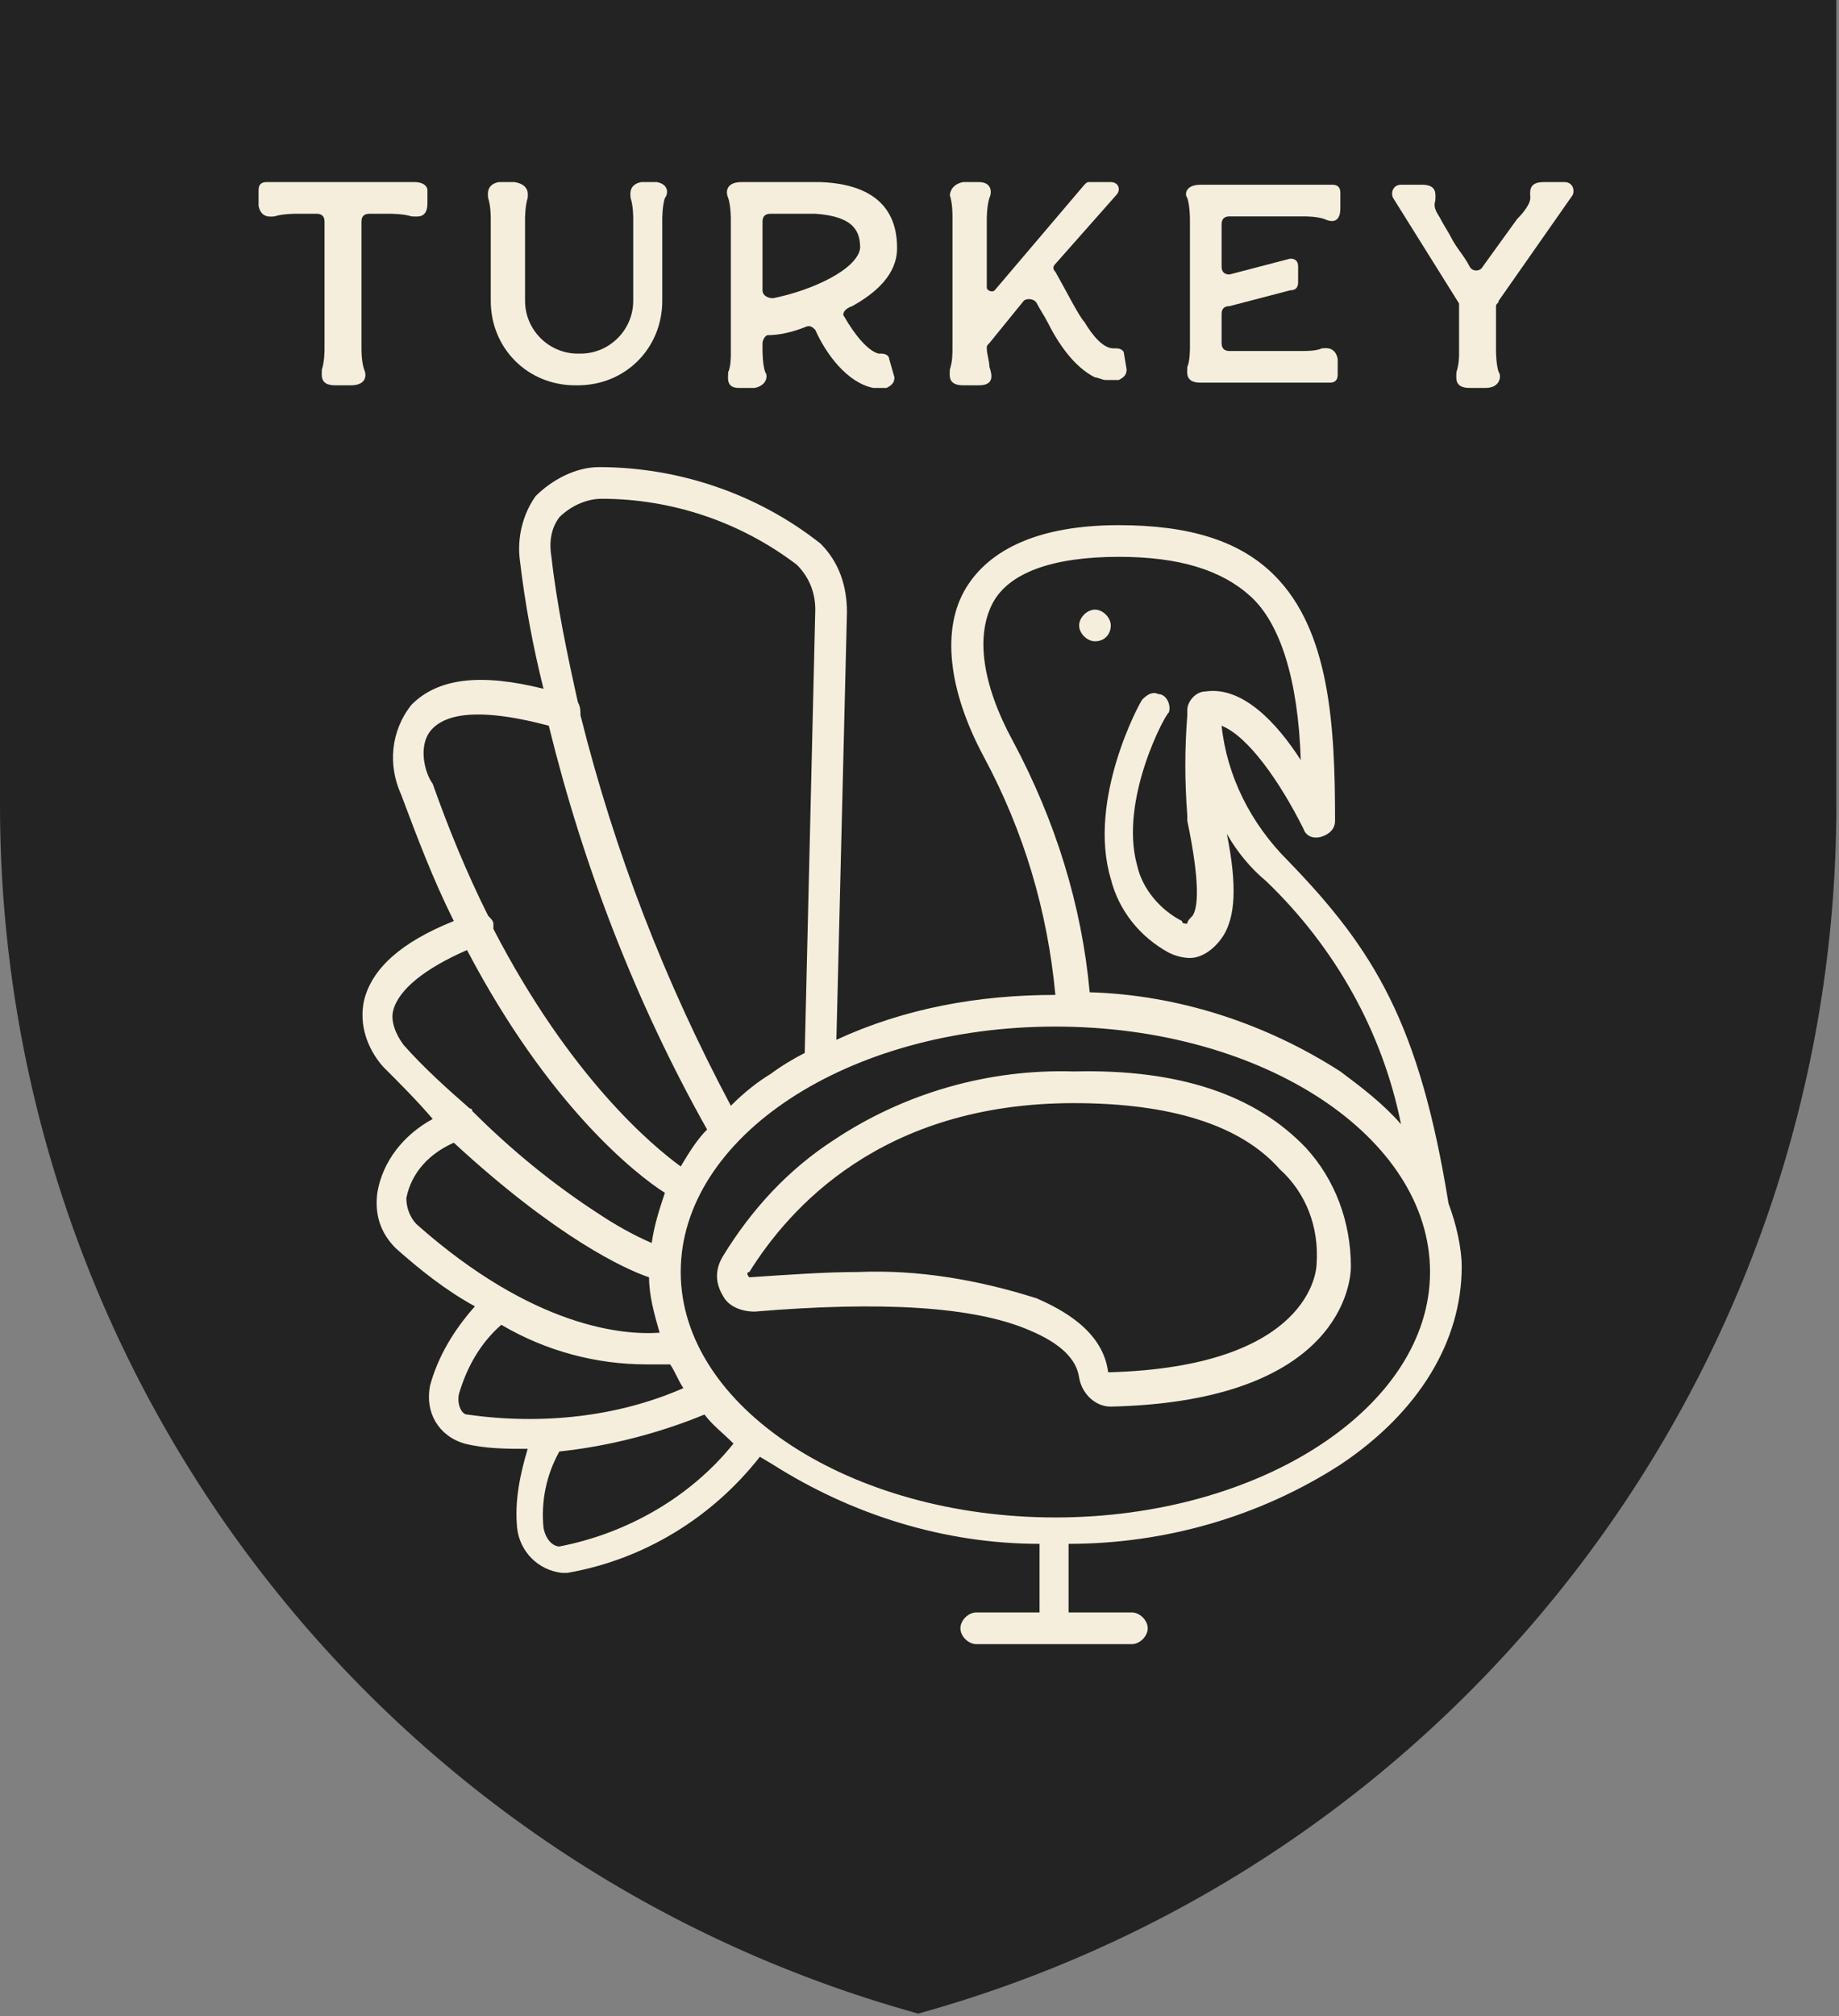 <?xml version="1.0" encoding="utf-8"?>
<!-- Generator: Adobe Illustrator 25.2.1, SVG Export Plug-In . SVG Version: 6.00 Build 0)  -->
<svg version="1.1" id="Layer_1" xmlns="http://www.w3.org/2000/svg" xmlns:xlink="http://www.w3.org/1999/xlink" x="0px" y="0px"
	 viewBox="0 0 69.7 76.4" style="enable-background:new 0 0 69.7 76.4;" xml:space="preserve">
<rect x="0" y="0" width="69.7" height="76.4" fill="#808080" stroke="none"/>
<style type="text/css">
	.st0{fill:#232323;}
	.st1{enable-background:new    ;}
	.st2{fill:#F5EEDC;}
</style>
<g id="Layer_2_1_">
	<g id="Layer_1-2">
		<path class="st0" d="M0,0v30.5c0,21.4,14.2,40.1,34.8,45.8c20.6-5.7,34.8-24.5,34.8-45.8V0H0z"/>
		<g class="st1">
			<path class="st2" d="M16.2,7.2v0.2c0,0,0,0.1,0,0.3c0,0.6-0.4,0.5-0.6,0.5c-0.3-0.1-0.8-0.1-0.8-0.1l0,0H14
				c-0.2,0-0.3,0.1-0.3,0.3v4.8c0,0.1,0,0.5,0.1,0.8c0.1,0.2,0.1,0.6-0.5,0.6c-0.1,0-0.2,0-0.3,0s-0.1,0-0.3,0
				c-0.6,0-0.5-0.4-0.5-0.6c0.1-0.3,0.1-0.7,0.1-0.8V8.4c0-0.2-0.1-0.3-0.3-0.3h-0.8l0,0c0,0-0.5,0-0.8,0.1c-0.1,0-0.5,0.1-0.6-0.4
				l0,0V7.2c0-0.2,0.1-0.3,0.3-0.3h5.6C16.1,6.9,16.2,7.1,16.2,7.2L16.2,7.2z"/>
			<path class="st2" d="M25.2,7.5c-0.1,0.3-0.1,0.8-0.1,0.8v3.1c0,1.8-1.4,3.2-3.2,3.2h-0.1c-1.8,0-3.2-1.4-3.2-3.2V8.3
				c0-0.1,0-0.5-0.1-0.8c0-0.1-0.1-0.5,0.4-0.6l0,0h0.6l0,0C20.1,7,20,7.4,20,7.5c-0.1,0.3-0.1,0.8-0.1,0.8v3.1c0,1.1,0.9,2,2,2H22
				c1.1,0,2-0.9,2-2V8.3c0-0.1,0-0.5-0.1-0.8c0-0.1-0.1-0.5,0.4-0.6l0,0h0.6l0,0C25.4,7,25.3,7.4,25.2,7.5z"/>
			<path class="st2" d="M33.9,14.3c0,0.2-0.1,0.3-0.3,0.4c-0.1,0-0.1,0-0.2,0c-0.1,0-0.2,0-0.3,0c-1-0.2-1.8-1.3-2.2-2.2
				c-0.1-0.1-0.2-0.2-0.4-0.1c-0.5,0.2-1,0.3-1.4,0.3c-0.1,0-0.2,0.2-0.2,0.3v0.3l0,0c0,0,0,0.5,0.1,0.8c0.1,0.1,0.1,0.5-0.4,0.6
				l0,0H28l0,0c-0.5,0-0.4-0.4-0.4-0.6c0.1-0.2,0.1-0.6,0.1-0.7V8.3l0,0c0,0,0-0.5-0.1-0.8c-0.1-0.2-0.1-0.6,0.5-0.6
				c0.3,0,0.4,0,0.4,0c0.8,0,2.1,0,2.6,0C33.7,7,34,8.5,34,9.4c0,1-0.8,1.7-1.7,2.2C32,11.7,31.9,11.9,32,12
				c0.4,0.7,0.9,1.3,1.3,1.4h0.1c0.2,0,0.3,0.1,0.3,0.2L33.9,14.3z M32.6,9.4c0-0.6-0.2-1.2-1.7-1.3c-0.4,0-1.1,0-1.7,0
				c-0.2,0-0.3,0.1-0.3,0.3V11c0,0.2,0.2,0.3,0.4,0.3C30.8,11,32.5,10.2,32.6,9.4z"/>
			<path class="st2" d="M37.1,14.6c-0.1,0-0.2,0-0.3,0s-0.1,0-0.3,0c-0.6,0-0.5-0.4-0.5-0.6c0.1-0.3,0.1-0.6,0.1-0.8v-5
				c0-0.1,0-0.5-0.1-0.8c0,0,0-0.4,0.5-0.5h0.6c0.5,0,0.5,0.4,0.4,0.6c-0.1,0.3-0.1,0.8-0.1,0.8v2.6c0,0.1,0.2,0.2,0.3,0.1l3.4-4
				c0.1-0.1,0.1-0.1,0.2-0.1h0.8c0.3,0,0.4,0.3,0.2,0.5L40,10c-0.1,0.1-0.1,0.2,0,0.3c0.4,0.7,0.9,1.7,1.1,1.9c0.3,0.5,0.7,1,1.1,1
				h0.1c0.2,0,0.3,0.1,0.3,0.2l0.1,0.6c0,0.2-0.1,0.3-0.3,0.4c-0.1,0-0.1,0-0.2,0c-0.1,0-0.2,0-0.3,0s-0.3-0.1-0.4-0.1
				c-0.8-0.4-1.4-1.3-1.8-2.1c-0.1-0.2-0.3-0.5-0.4-0.7c-0.1-0.2-0.4-0.2-0.5-0.1L37.5,13c-0.1,0.1-0.1,0.1-0.1,0.2
				c0,0.2,0.1,0.5,0.1,0.7C37.6,14.2,37.7,14.6,37.1,14.6z"/>
			<path class="st2" d="M45.1,13.2V8.3c0,0,0-0.5-0.1-0.8C44.9,7.4,44.9,7,45.5,7c0.1,0,0.2,0,0.3,0h4.7c0.2,0,0.3,0.1,0.3,0.3v0.4
				c0,0.1,0,0.1,0,0.2l0,0c0,0.6-0.4,0.5-0.6,0.4c-0.3-0.1-0.7-0.1-0.8-0.1h-2.8c-0.2,0-0.3,0.1-0.3,0.3v1.6c0,0.2,0.1,0.3,0.3,0.3
				l2.3-0.6c0.2,0,0.3,0.1,0.3,0.3v0.6c0,0.2-0.1,0.3-0.3,0.3l-2.3,0.6c-0.2,0-0.3,0.1-0.3,0.3V13c0,0.2,0.1,0.3,0.3,0.3h2.8
				c0.1,0,0.5,0,0.7-0.1c0.1,0,0.5-0.1,0.6,0.4l0,0v0.6c0,0.2-0.1,0.3-0.3,0.3h-4.7c-0.1,0-0.1,0-0.2,0c-0.6,0-0.5-0.4-0.5-0.6
				C45.1,13.7,45.1,13.2,45.1,13.2z"/>
			<path class="st2" d="M59.6,7.4l-2.8,4c0,0.1-0.1,0.1-0.1,0.2v1.7l0,0c0,0,0,0.5,0.1,0.8c0.1,0.1,0.1,0.6-0.5,0.6
				c-0.1,0-0.2,0-0.3,0s-0.1,0-0.3,0c-0.6,0-0.5-0.4-0.5-0.6c0.1-0.3,0.1-0.6,0.1-0.7v-1.7c0-0.1,0-0.1,0-0.2l-2.5-4
				c-0.1-0.2,0-0.5,0.3-0.5h0.5c0,0,0.1,0,0.3,0c0.6,0,0.5,0.4,0.5,0.6c-0.1,0.3,0.1,0.5,0.2,0.7C54.7,8.5,54.9,8.8,55,9
				c0.2,0.4,0.5,0.7,0.7,1.1c0.1,0.2,0.4,0.2,0.5,0l1.3-1.8C57.8,8,58,7.7,58,7.5s-0.1-0.6,0.5-0.6c0.2,0,0.3,0,0.3,0h0.5
				C59.6,6.9,59.7,7.2,59.6,7.4z"/>
		</g>
		<path class="st2" d="M54.9,45.6c-1.1-6.8-2.8-9.6-6.1-13c-1.4-1.4-2.3-3.2-2.5-5.1c1,0.4,2.2,2.1,3.1,3.9c0.1,0.3,0.4,0.4,0.7,0.3
			s0.5-0.3,0.5-0.6c0-3.6-0.2-7.2-2.3-9.3c-1.3-1.3-3.2-1.9-5.9-1.9c-3,0-4.9,0.9-5.8,2.4s-0.7,3.8,0.7,6.4c1.5,2.8,2.4,5.8,2.7,9
			l0,0c-2.9,0-5.7,0.5-8.3,1.7l0.4-16.2c0-1-0.3-1.9-1-2.6c-2.4-1.9-5.4-2.9-8.4-2.9c-0.9,0-1.8,0.5-2.4,1.1
			c-0.5,0.7-0.7,1.6-0.6,2.4c0.2,1.7,0.5,3.3,0.9,4.9c-2.4-0.6-4-0.4-5,0.6c-0.8,1-0.9,2.3-0.4,3.4c0.6,1.6,1.2,3.2,2,4.8
			c-2,0.8-3.1,1.8-3.4,3c-0.2,0.9,0.1,1.8,0.7,2.5c0.7,0.7,1.3,1.3,1.9,2c-1.1,0.6-1.9,1.6-2.1,2.8c-0.1,0.8,0.1,1.5,0.7,2.1
			c0.9,0.8,1.9,1.6,3,2.2c-0.8,0.9-1.4,1.9-1.7,3c-0.2,1,0.3,1.9,1.3,2.2c0.8,0.2,1.6,0.2,2.4,0.2c-0.3,1-0.5,2-0.4,3
			c0.1,0.9,0.8,1.6,1.7,1.7h0.2c2.9-0.5,5.5-2.1,7.3-4.4l0.5,0.3c3,1.9,6.5,3,10.1,3v2.6H37c-0.3,0-0.6,0.3-0.6,0.6s0.3,0.6,0.6,0.6
			h5.9c0.3,0,0.6-0.3,0.6-0.6s-0.3-0.6-0.6-0.6h-2.4v-2.6c3.6,0,7.2-1,10.3-3c3-2,4.6-4.7,4.6-7.5C55.4,47.3,55.2,46.4,54.9,45.6z
			 M38.4,28.1c-1.2-2.2-1.4-4-0.8-5.2s2.3-1.8,4.8-1.8c2.3,0,3.9,0.5,5,1.5s1.8,3.1,1.9,6.2c-0.9-1.4-2.2-2.8-3.6-2.6
			c-0.4,0-0.7,0.4-0.7,0.7v0.2c-0.1,1.3-0.1,2.5,0,3.8v0.2c0.5,2.4,0.4,3.3,0.2,3.6C45.1,34.8,45,34.9,45,35c-0.1,0-0.2,0-0.2-0.1
			c-0.8-0.4-1.5-1.2-1.7-2.1c-0.7-2.5,1.1-5.8,1.2-5.8c0.1-0.3-0.1-0.7-0.4-0.7c-0.2-0.1-0.4,0-0.6,0.2c-0.1,0.1-2.1,3.8-1.2,6.8
			c0.3,1.2,1.1,2.2,2.2,2.8c0.2,0.1,0.5,0.2,0.8,0.2c0.5,0,1-0.4,1.3-0.9c0.4-0.7,0.5-1.8,0.1-3.8c0.4,0.7,0.9,1.3,1.5,1.8
			c2.6,2.5,4.4,5.7,5.1,9.2c-0.7-0.8-1.5-1.4-2.3-2c-2.8-1.8-6.1-2.9-9.5-3C41,34.3,40,31.1,38.4,28.1z M21.2,19.6
			c0.4-0.4,1-0.7,1.6-0.7c2.7,0,5.3,0.9,7.4,2.5c0.5,0.5,0.7,1.1,0.7,1.7l-0.4,16.8c-0.4,0.2-0.9,0.5-1.3,0.8
			c-0.5,0.3-1,0.7-1.5,1.2c-2.5-4.7-4.4-9.6-5.7-14.8c0-0.2,0-0.3-0.1-0.5c-0.4-1.8-0.8-3.7-1-5.5C20.8,20.5,20.9,20,21.2,19.6z
			 M16.4,27.6c0.4-0.4,1.4-0.9,4.4-0.1c1.3,5.3,3.3,10.5,6,15.3c-0.4,0.4-0.7,0.9-1,1.4c-1.1-0.8-4.2-3.4-7.1-9c0,0,0-0.1,0-0.2
			c0-0.1-0.1-0.2-0.2-0.3c-0.8-1.6-1.5-3.3-2.1-5C16.1,29.3,15.8,28.2,16.4,27.6L16.4,27.6z M15.3,39.6c-0.3-0.4-0.5-0.9-0.4-1.3
			c0.2-0.8,1.2-1.6,2.8-2.3c3.1,5.9,6.4,8.5,7.5,9.2c-0.2,0.6-0.4,1.2-0.5,1.9c-0.7-0.3-1.4-0.7-2-1.1c-1.7-1.1-3.3-2.4-4.8-3.9
			c0-0.1-0.1-0.1-0.1-0.1C17,41.3,16.1,40.5,15.3,39.6z M15.4,45.4c0.2-1,0.9-1.7,1.8-2.1c3.9,3.6,6.5,4.8,7.4,5.1
			c0,0.7,0.2,1.4,0.4,2.1c-1.4,0.1-4.8-0.2-9.2-4.1C15.5,46.1,15.4,45.7,15.4,45.4z M17.7,53.6c-0.2,0-0.4-0.4-0.3-0.8
			c0.3-1,0.8-1.9,1.6-2.6c1.7,1,3.6,1.5,5.5,1.5c0.3,0,0.6,0,0.9,0c0.2,0.3,0.3,0.6,0.5,0.9C23.4,53.7,20.5,54,17.7,53.6z
			 M21.2,58.6c-0.2,0-0.5-0.2-0.6-0.7c-0.1-1,0.1-2,0.6-2.9c1.9-0.2,3.8-0.7,5.5-1.4c0.3,0.4,0.7,0.7,1.1,1.1
			C26.2,56.7,23.8,58.1,21.2,58.6L21.2,58.6z M40,57.5c-7.8,0-14.2-4.2-14.2-9.3s6.3-9.3,14.2-9.3s14.2,4.2,14.2,9.3
			S47.8,57.5,40,57.5z M40.7,40.6c-3.2-0.1-6.4,0.8-9.1,2.6c-1.7,1.1-3.1,2.6-4.2,4.4c-0.3,0.5-0.3,1,0,1.5c0.2,0.4,0.7,0.6,1.2,0.6
			c4.8-0.4,8.3-0.2,10.4,0.7c1.2,0.5,1.8,1.1,1.9,1.8c0.1,0.6,0.6,1.1,1.2,1.1l0,0c8.8-0.2,9.1-4.8,9.1-5.3c0-1.7-0.6-3.3-1.7-4.5
			C47.6,41.5,44.7,40.5,40.7,40.6L40.7,40.6z M49.9,47.9L49.9,47.9c0,0.2-0.2,3.9-7.9,4.1l0,0c-0.2-1.6-1.8-2.4-2.7-2.8
			c-2.2-0.7-4.5-1.1-6.8-1c-1.2,0-2.6,0.1-4.1,0.2l0,0c-0.1-0.1-0.1-0.2,0-0.2c1.5-2.4,5-6.4,12.3-6.4c3.6,0,6.3,0.8,7.8,2.5
			C49.5,45.2,50,46.5,49.9,47.9L49.9,47.9z M41.5,24.3c-0.3,0-0.6-0.3-0.6-0.6s0.3-0.6,0.6-0.6s0.6,0.3,0.6,0.6S41.9,24.3,41.5,24.3
			z"/>
	</g>
</g>
</svg>
